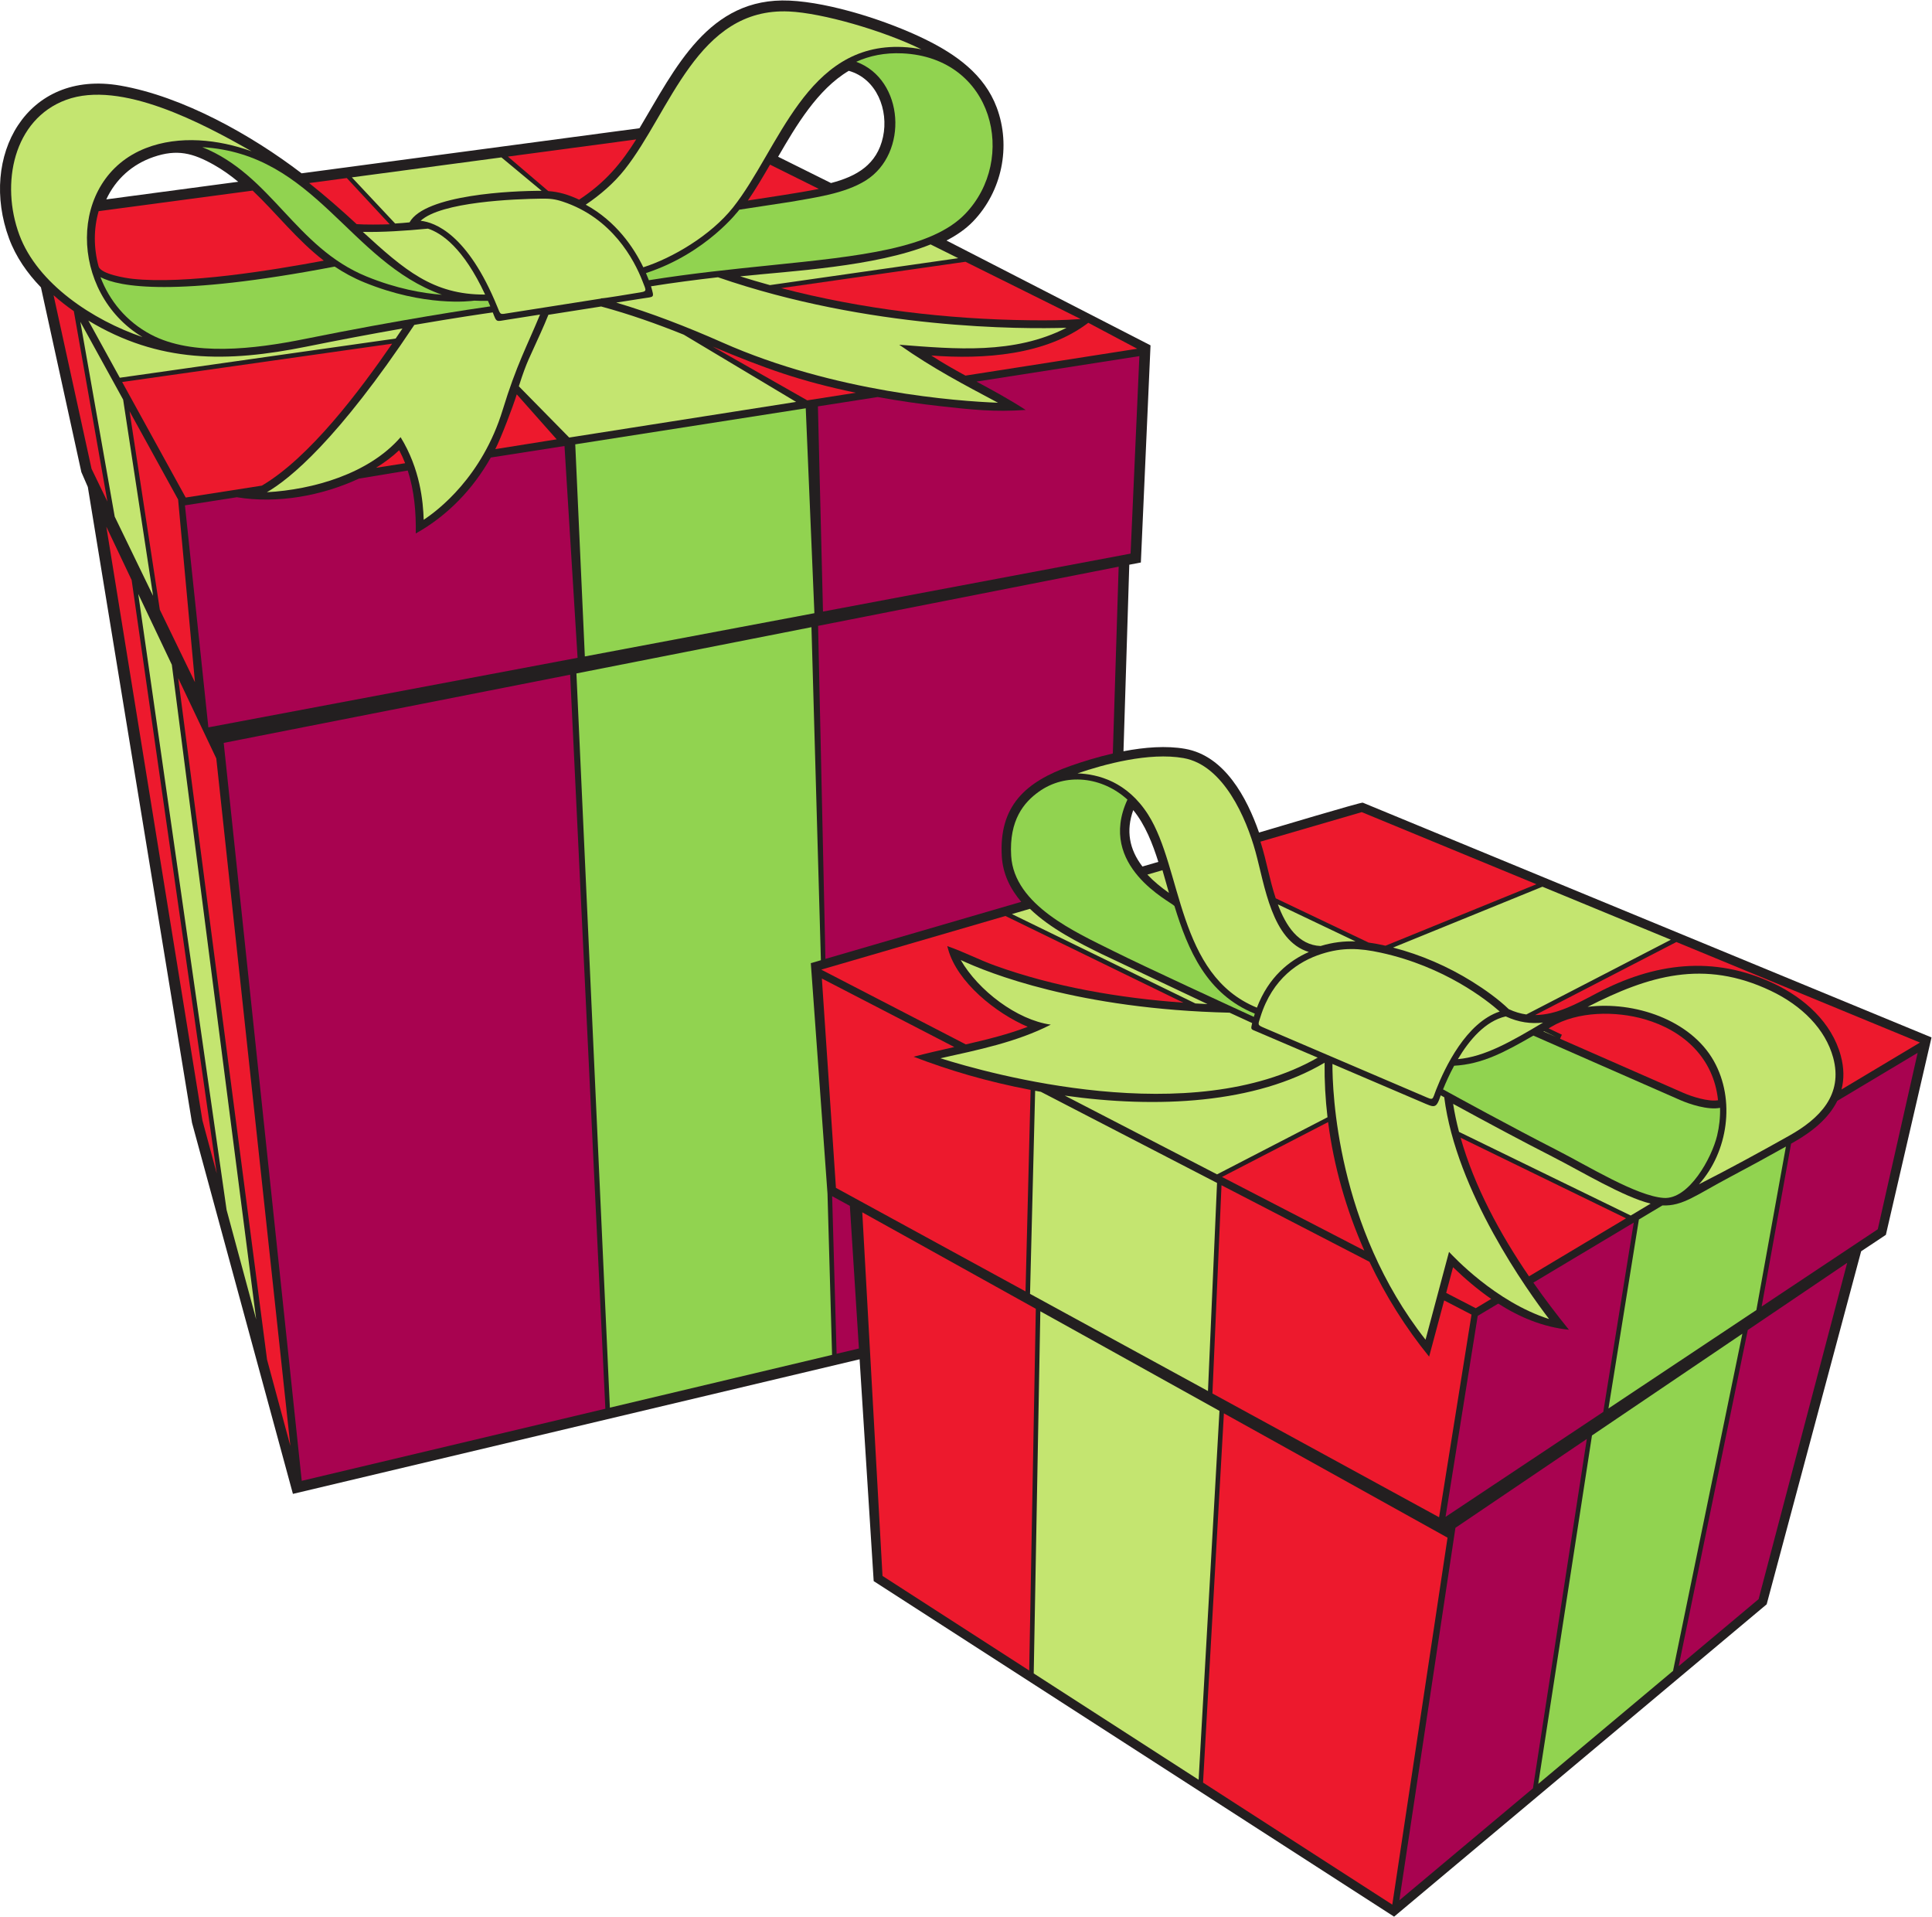 <?xml version="1.0" encoding="UTF-8" standalone="no"?>
<svg
   xmlns:dc="http://purl.org/dc/elements/1.1/"
   xmlns:cc="http://creativecommons.org/ns#"
   xmlns:rdf="http://www.w3.org/1999/02/22-rdf-syntax-ns#"
   xmlns:svg="http://www.w3.org/2000/svg"
   xmlns="http://www.w3.org/2000/svg"
   viewBox="0 0 715.813 709.96"
   height="709.96"
   width="715.813"
   xml:space="preserve"
   id="svg2"
   version="1.1"><defs
     id="defs6" /><g
     transform="matrix(1.333,0,0,-1.333,0,709.96)"
     id="g10"><g
       transform="scale(0.1)"
       id="g12"><path
         id="path14"
         style="fill:#231f20;fill-opacity:1;fill-rule:evenodd;stroke:none"
         d="m 3122.7,3238.45 c 58.9,11.28 119.08,15.94 171.36,6.71 110.01,-19.42 171.69,-136 205.41,-232.6 27.25,7.93 283.8,84.89 288.3,83.03 l 1580.84,-652.4 -126.89,-548.53 -68.73,-45.73 L 4910.41,867.969 3874.84,0 2428.38,932.434 l -39.14,616.376 -1575.08,-374 -280.5,1031.39 -289.551,1766.62 -17.964,41.31 -112.356,513.39 c -37.816,39.09 -69.668,84.56 -88.594,135.81 -83.84,226.96 47.164,470.6 309.457,424.81 173.539,-30.29 364.453,-137.3 503.633,-243.73 l 939.155,125.33 c 99.13,165.47 191.49,365 417.1,354.62 114.6,-5.27 273.64,-56.9 376.69,-107.38 85.04,-41.66 164.6,-97.42 199.09,-189.5 40.59,-108.33 14.52,-233.31 -65.62,-316.66 -21.05,-21.89 -46.99,-39.17 -73.96,-53.14 l 567.12,-291.29 -26.86,-603.43 -32.18,-6.14 -16.12,-518.37 z m -2827.266,1533.52 366.668,48.94 c -21.164,17.58 -43.59,33.62 -67.606,47.12 -58.699,32.97 -102.391,44.18 -167.726,21.81 -59.207,-20.27 -105.176,-61.53 -131.336,-117.87 z m 2063.676,357.26 c -86.96,-51.66 -146.59,-152.95 -196.37,-238.79 l 147.01,-73.05 c 71.32,18.58 127.94,51.14 144.58,128.22 16.05,74.35 -17.32,161.77 -95.22,183.62 z m 790.7,-2054.35 c -20.49,-56.88 -11.2,-108.91 25.55,-156.75 l 44.23,12.89 c -15.72,49.76 -36.36,103.29 -69.78,143.86 v 0" /><path
         id="path16"
         style="fill:#a80350;fill-opacity:1;fill-rule:evenodd;stroke:none"
         d="M 621.797,3261.64 838.668,1211.07 1682.56,1411.45 1584.74,3451.2 621.797,3261.64 Z m 1703.533,-1697.56 62.01,14.73 -25.17,396.33 -49.24,26.88 12.4,-437.94 z m -31.09,1097.34 544.31,158.58 c -30.88,36.21 -51.15,77.86 -54.05,126.26 -8.39,140.07 65.89,207.48 190.96,251.53 35.49,12.5 75.82,24.85 117.6,34.42 l 16.22,519.12 -835.42,-164.46 20.38,-925.45 z m 872.64,1675.04 -24.44,-548.79 -854.96,-161.06 -14.1,570.16 166.13,25.98 c 58.33,-10.65 116.76,-19.07 174.62,-25.47 86.94,-9.62 148.58,-16.52 236.65,-10.39 -46.01,29.91 -91.76,54.54 -136.66,78.79 l 452.76,70.78 z M 1605.38,3498.12 579.156,3304.8 l -65.101,616.92 144.312,22.57 c 112.113,-18.65 236.649,4.05 338.973,51.67 l 135.98,22.58 c 18.21,-56.07 23.32,-116.16 22.31,-174.9 89.19,49.83 159.39,123.92 208.53,210.99 l 204.85,32.02 36.37,-588.53 v 0" /><path
         id="path18"
         style="fill:#91d350;fill-opacity:1;fill-rule:evenodd;stroke:none"
         d="m 1695.13,1414.44 617.58,146.64 -12.69,447.98 -46.38,640.53 28.01,8.16 -26.22,925.48 -653.27,-128.59 92.97,-2040.2 z m 100.31,3152.76 c 3.11,-7.11 5.79,-13.77 8.09,-19.84 118.98,19.03 233.38,30.77 339.07,41.6 247.6,25.4 447.02,45.85 540.28,142.85 145.57,151.39 79.43,434.28 -174.77,445.96 -48.78,2.25 -90.98,-6.59 -128.21,-23.42 133.79,-49.3 145.84,-254.87 26.57,-329.73 -59.16,-37.13 -142.95,-47.67 -208.6,-59.42 l -142.94,-21.81 c -0.16,-0.09 -89.76,-120.77 -259.49,-176.19 z m -567.06,-60.21 c -258.431,92.29 -351.743,391.23 -666.067,410.1 192.593,-77.42 258.117,-278.3 456.567,-359.38 83.61,-34.16 156.66,-46.75 209.5,-50.72 z m 127.91,-16.98 c -13.15,-0.25 -25.71,-0.07 -37.81,0.59 -11.13,-1.58 -138.53,-17.65 -306.21,50.86 -30.086,12.29 -57.137,27.14 -82.004,43.79 -446.75,-85.39 -599.215,-56.3 -650.965,-29.45 24.621,-64.92 71.679,-123.3 140.094,-159.41 115.386,-60.89 285.996,-40.91 428.578,-12.11 268.507,54.24 466.887,83.57 514.847,90.41 -2.18,5.22 -4.35,10.34 -6.53,15.32 z m 242.6,-398.69 26.66,-589.39 638.03,120.18 -24.03,569.37 -640.66,-100.16 v 0" /><path
         id="path20"
         style="fill:#ed192d;fill-opacity:1;fill-rule:evenodd;stroke:none"
         d="m 516.168,3943.47 211.648,33.09 c 133.118,78.3 271.864,263.44 362.134,394.49 -250.122,-35.64 -500.255,-71.23 -750.423,-106.58 l 176.641,-321 z M 807.055,1308.01 742.234,1547.88 495.27,3441.66 601.168,3218.55 807.055,1308.01 Z M 602.48,2065.08 562.641,2212.51 295.543,3862.45 365.895,3714.23 602.48,2065.08 Z m -60.621,1365.25 -97.617,201.4 -84.215,551.6 135.028,-245.38 46.804,-507.62 z m -243.308,501.98 -44.094,90.98 -105.555,482.34 c 17.985,-15.97 36.942,-30.75 56.317,-44.29 l 93.332,-529.03 z m 746.619,93.86 80.9,12.65 c -4.8,12.31 -10.31,24.38 -16.6,36.16 -18.49,-17.59 -40.25,-33.94 -64.3,-48.81 z m 331.52,51.83 170.54,27.21 -110.89,125.06 c -10.73,-34.61 -43.35,-120.23 -59.65,-152.27 z m 867.09,135.55 134.95,21.11 c -157.5,33.05 -250.36,66.99 -397.87,128.36 l 262.92,-149.47 z m 439.67,68.75 477.46,74.63 -136.1,72.14 c -118.51,-90.52 -291.33,-102.02 -436.36,-90.91 30.98,-20.23 62.73,-38.24 95,-55.86 z m 320.22,157.27 -320.19,159.08 -512.3,-73.27 c 223.55,-58.31 461.61,-86.57 689.52,-89.24 53.89,-0.63 94.61,-0.35 142.97,3.43 z m -727.66,361.52 -135.76,67.44 c -20.37,-35.09 -40.46,-69.18 -61.54,-99.72 62.15,9.82 136.09,20.12 197.3,32.28 z m -507.7,137.55 -356.63,-47.73 112.3,-95.85 c 30.2,-2.23 55.7,-9.85 85.69,-23.84 74.53,48.9 117.87,102.67 158.64,167.42 z M 963.883,4831.29 859.246,4817.34 c 45.051,-35.84 88.645,-73.95 132.082,-114.14 19.932,-1.77 70.672,-1.25 91.882,-0.43 l -119.327,128.52 z m -261.61,-34.9 -428.07,-57.13 c -13.988,-48.36 -14.265,-101.88 -0.121,-153.74 6.449,-21.27 75.113,-32.2 94.137,-34.28 146.484,-15.97 388.265,23.72 531.797,50.52 -73.938,56.77 -131.356,131.51 -197.743,194.63 v 0" /><path
         id="path22"
         style="fill:#ed192d;fill-opacity:1;fill-rule:evenodd;stroke:none"
         d="m 2282.71,2631.6 401.77,-207.78 c 59.92,13.78 119.37,28.63 172.06,48.89 -87.9,37.56 -196.38,123.56 -221.5,216.56 l -2.08,7.71 c 46.88,-16.22 86.48,-37.41 132.08,-53.89 164.45,-59.46 347.39,-90.69 524.07,-103.28 l -494.61,240.9 -511.79,-149.11 z m 113.96,-674.33 56.23,-1010.446 407.75,-262.847 18.37,1005.213 -482.35,268.08 z M 3343.83,372.512 3869.84,33.43 4023.4,1053.14 3401.79,1398.62 3343.83,372.512 Z m -1059.47,2234.418 39.1,-581.73 526.96,-287.72 14.12,559.9 c -122.63,23.48 -224.63,53.86 -325.12,92.21 36.31,9.63 74.56,18.23 113.08,26.95 l -368.14,190.39 z m 1085.57,-1153.1 629.95,-343.95 90.16,563.18 -76.02,39.31 -41.8,-156.2 c -65.21,80.18 -121.05,169.14 -165.85,263.6 l -411.24,212.69 -25.2,-578.63 z m 26.63,601.71 395.47,-204.54 c -50.31,113.58 -84.8,234.4 -100.6,356.96 l -294.87,-152.42 z m 623.06,-322.24 82.17,-42.5 43.01,25.72 c -37.71,26.08 -73.03,56.26 -106.09,88.16 l -19.09,-71.38 z m 230.24,46.04 269.65,161.2 -459.75,223.93 c 38.11,-135.16 109.2,-266.7 190.1,-385.13 z m 868.58,519.26 218.08,130.38 -677.01,279.38 -392.63,-202.95 c 59.12,0.36 115.01,30.9 170.14,60.12 160.49,85.08 326.12,106.73 493.96,27.08 83.88,-39.82 160.04,-107.36 185.22,-199.56 9.54,-34.93 9.52,-66.27 2.24,-94.45 z m -847.98,570.33 -485.5,200.36 -281.55,-82.03 c 18.33,-58.19 23.93,-101.35 42.44,-157.45 l 258.01,-122.94 c 15.36,-2.1 30.98,-5.09 47.08,-8.78 l 419.52,170.84 z m 504.79,-600.26 c -12.14,117.13 -95.31,193.63 -204.2,225.11 -80.21,23.18 -186.32,22.74 -259.72,-21.3 l -6.93,-4.15 36.86,-17.57 -5.13,-11.18 342.27,-150.26 c 23.6,-10.36 69.67,-25.26 96.85,-20.65 v 0" /><path
         id="path24"
         style="fill:#c4e570;fill-opacity:1;fill-rule:evenodd;stroke:none"
         d="m 3871.97,2692.95 415.21,169.07 356.96,-147.31 -401.76,-207.68 c -15.99,2.28 -32.24,6.97 -48.77,14.73 -29.27,28.17 -66.92,54.89 -101.13,76.22 -68.09,42.47 -142.78,74.81 -220.51,94.97 z m -549.42,-155.31 c 11.24,-0.65 22.44,-1.23 33.61,-1.74 l -293.93,139.03 c -63.62,31.22 -142.74,70.71 -199.55,125.65 l -50.04,-14.58 509.91,-248.36 z m 1209.99,-589.32 -477.21,232.42 c -6.77,25.87 -12.3,51.85 -16.44,77.89 92.43,-50.49 185.38,-100.43 279.14,-148.32 78.75,-40.21 194.83,-110.62 269.85,-128.9 l -55.34,-33.09 z m -980.77,864.61 215.93,-102.9 c -31.84,1.12 -63.46,-2.49 -97.18,-12.78 -61.73,2.54 -96.66,56.38 -118.75,115.68 z m 739.5,-352.4 33.24,-15.84 -34.45,15.11 1.21,0.73 z m -1060.21,447.38 -42.04,-12.26 c 17.34,-18.36 37.87,-35.25 60.08,-50.88 -5.81,20.17 -11.65,41.51 -18.04,63.14 z m 472.42,-538.38 c -0.21,-74.04 11.38,-451.9 258.75,-766.23 l 65.28,244.01 c 11.04,-11.67 128.6,-138.85 278.19,-186.67 -59.37,77.62 -258.3,354.16 -291.49,616.3 l -9.75,5.36 c -13.05,-38.78 -16.54,-34.39 -54.32,-18.24 l -246.66,105.47 z m 709.25,158.65 c 129.17,16.3 286.18,-35.62 350.73,-150.37 60.99,-108.42 39.2,-252.86 -41.16,-342.65 82.59,41.9 174.89,92.3 250.94,135.09 84.19,47.35 150.3,113.2 121.93,217.06 -21.58,78.99 -86.66,144.33 -173.52,185.56 -186.19,88.37 -339.16,41.95 -508.92,-44.69 z m -360.57,-145.27 c 75.09,6.61 148.99,49.32 236.82,101.62 -33.32,-3.9 -67.59,0.24 -103.9,17.12 -56.73,-12.98 -101.28,-65.5 -132.92,-118.74 z m -414.29,297.73 c -103.11,30.97 -122.54,185.58 -148.27,278.64 -25.74,93.1 -88.65,240.52 -200.04,260.18 -96.01,16.93 -220.97,-17.32 -294.72,-42.53 57.02,-1.83 138.21,-22.98 196.55,-114.91 95.18,-150 79.76,-445.42 302.16,-536.06 32.46,85.23 89.76,130.62 144.32,154.68 z m -122.79,-211.41 441.31,-188.7 c 29.53,-12.63 23.63,-12.32 35.13,16.98 24.71,62.89 84.07,187.01 176.92,217.72 -35.73,31.54 -153.43,125.08 -331.08,163.57 -58.27,12.62 -105.9,15.27 -164.75,-3.76 -62.13,-20.09 -135.75,-66.92 -169.36,-175.11 -6.98,-22.44 -9.36,-21.65 11.83,-30.7 z m -34.77,13.92 c -11.64,5.35 -34.01,15.62 -62.65,28.81 -420.73,9.72 -671.39,110.7 -747.34,146.37 48.94,-84.81 156.39,-166.6 250.32,-179.63 -95,-48.59 -203.26,-70.42 -306.72,-93.41 135.92,-42.95 695.9,-200.08 1048.61,1.75 l -168.31,71.98 c -18.06,7.71 -18.28,4.96 -13.91,24.13 z m -617.36,-752.51 494.57,-270.03 25.19,578.27 -489.71,253.27 c -5.29,0.93 -10.56,1.89 -15.82,2.86 l -14.23,-564.37 z m 10.25,-1054.749 458.35,-295.469 57.9,1025.058 -497.87,276.73 -18.38,-1006.319 z m 816.57,1545.499 -307.02,-158.71 -423.31,218.92 c 255.93,-36.18 529.92,-22.64 722.24,91.39 -0.61,-50.54 2.16,-101.19 8.09,-151.6 v 0" /><path
         id="path26"
         style="fill:#91d350;fill-opacity:1;fill-rule:nonzero;stroke:none"
         d="m 3487.71,2509.3 c -133.8,54.02 -185.57,176.19 -223.39,299.16 -8.9,11.61 -216.29,110.26 -130.62,295.58 -69.95,63.55 -171.14,75.8 -246.4,21.93 -41.21,-29.51 -82.75,-78.61 -76.78,-178.18 8.24,-137.41 180.48,-212.74 284.69,-264.83 86.9,-43.45 333.61,-156.85 389.75,-182.61 0.89,3.02 1.8,6.02 2.75,8.95 z m 787.83,-2140.316 374.63,313.993 192.67,936.883 -417.98,-282.69 -149.32,-968.186 z m 195.14,1043.206 411.13,273.51 82.11,454.27 c -51.62,-28.88 -103.52,-57.26 -155.79,-84.89 -92.92,-49.12 -131.06,-81.34 -187.38,-78.67 l -65.5,-39.15 -84.57,-525.07 z m -459.77,886.66 c 33.99,-18.71 189.96,-104.24 317.04,-169.13 85.53,-43.68 220.97,-127.33 296.12,-132.51 70.38,-4.86 133.83,111.51 148.63,173.24 6.01,25.1 8.85,51.12 8.16,77.1 -33.84,-6.61 -84.89,10.22 -111.18,21.77 l -407.7,178.99 c -80.04,-46.17 -142.58,-79.54 -220.25,-83.76 -12.94,-23.87 -23.23,-46.95 -30.82,-65.7 v 0" /><path
         id="path28"
         style="fill:#a80350;fill-opacity:1;fill-rule:evenodd;stroke:none"
         d="M 3889.46,45.391 4260.79,356.621 4410.52,1327.47 4045.33,1080.49 3889.46,45.391 Z m 128.38,1065.529 438.44,291.69 84.74,526.14 -279.11,-166.86 c 32.11,-45.95 65.54,-89.8 98.93,-130.99 -71.56,7.4 -136.91,34.6 -196.52,72.65 l -57.05,-34.12 -89.43,-558.51 z m 878.64,584.54 322.73,214.7 110.86,490.31 -223.4,-133.56 c -23.57,-48.06 -69.38,-85.7 -122.74,-115.72 l -5.66,-3.17 -81.79,-452.56 z M 4665.82,696.102 4887.96,882.285 5134.2,1816.91 4857.9,1630.05 4665.82,696.102 v 0" /><path
         id="path30"
         style="fill:#c4e570;fill-opacity:1;fill-rule:nonzero;stroke:none"
         d="m 396.086,4389.35 c -204.793,122.76 -210.141,439.63 9.301,525.08 93.011,36.23 201.629,24.34 293.875,-8.82 -134.418,76.57 -362.934,199.27 -515.715,142.84 C 37.074,4994.36 1.215,4815.7 53.633,4673.79 104.055,4537.3 259.094,4435.84 396.086,4389.35 Z m 81.527,-910.49 234.453,-1819.33 -82.242,304.35 -245.547,1711.63 93.336,-196.65 z m -135.355,736.77 83.238,-545.23 -106.68,220.1 -95.48,541.24 118.922,-216.11 z m 1797.702,318.11 c 188.75,26.98 366.93,52.47 523.48,74.86 l -76.89,38.21 c -154.64,-62.32 -387.87,-73.79 -529.24,-88.68 27.28,-8.61 54.84,-16.74 82.65,-24.39 z M 1099.69,4385.25 c 6.62,9.69 12.95,19.05 18.95,27.96 -89,-15.62 -177.812,-32.41 -266.382,-50.3 -221.285,-44.7 -410.543,-46.18 -606.668,72.27 l 87.394,-158.81 c 206.375,29.16 475.243,67.37 766.706,108.88 z m -121.667,447.93 120.287,-128.24 c 23.75,1.32 17.61,1.45 39.99,3.2 42.72,77.13 286.23,87.95 367.15,87.62 l -111.72,92.89 -415.707,-55.47 z m 464.087,-580.62 139.98,-142.38 630.68,99.05 -312.21,186.78 c -75.18,30.29 -152.14,57.44 -229.63,78.33 l -146.67,-23.05 c -6.73,-17.27 -14.46,-34.33 -21.95,-51.26 -30.26,-68.33 -37.71,-76.34 -60.2,-147.47 z m -273.03,459.94 c 39.6,-4.14 130.85,-37.21 213.15,-238.87 9.57,-23.49 6.78,-21.53 32.03,-17.57 l 256.02,40.24 0.2,0.74 c 4.34,-1.16 87.68,13.07 99.33,14.89 30.35,4.78 27.46,3.24 15.96,32.87 -23.42,60.33 -84.77,175.88 -221.72,221.01 -21.36,7.04 -35.81,8.55 -58.1,8.25 -76.52,-1 -279.22,-8.71 -336.87,-61.56 z m 543.67,-227.32 c 94.88,-28 195.44,-66.77 295.72,-111.16 312.8,-138.49 654.22,-162.87 765.46,-167.16 -94.12,50.14 -179.82,94.55 -274.57,161.22 155.54,-12.09 319.55,-27.46 464.99,47.1 -123.99,-3.86 -548.84,-4.6 -968.8,140.39 -60.34,-6.94 -122.6,-14.97 -186.07,-25.05 9.16,-33.34 10.22,-28.53 -23.76,-33.87 l -72.97,-11.47 z m -561.12,-61.94 C 938.953,4103.73 805.582,3995.07 741.77,3958.21 c 128.335,7.25 283.24,51.04 371.7,153.01 54.27,-88.54 62.54,-177.95 64.17,-229.55 39.99,26.26 162.79,119.52 219.65,305.63 38.01,124.41 68.82,179.82 103.72,264.61 l -92.17,-14.48 c -30.37,-4.76 -28.19,-8.26 -39.21,20.47 -22.58,-3.18 -101.21,-14.57 -218,-34.66 z m 37.93,267.42 c -63.82,-6.08 -126.83,-10.19 -181.08,-9.02 115.23,-105.46 194.86,-174.98 339.9,-174.15 -60.52,130.11 -121.33,170.95 -158.82,183.17 z m 438.46,66.56 c 84.87,-46.39 133.69,-119.43 160.04,-173.96 80.03,25.51 187.26,87.91 249.44,166.39 l 0.02,-0.02 c 128.03,161.59 202.73,458.07 471.35,445.71 18.26,-0.84 35.63,-3 52.09,-6.36 -107.5,52.64 -275.44,100.88 -367.77,105.13 -255.49,11.74 -329.63,-278.51 -456.82,-439.05 -30.39,-38.36 -68.36,-70.87 -108.35,-97.84 v 0" /></g></g></svg>